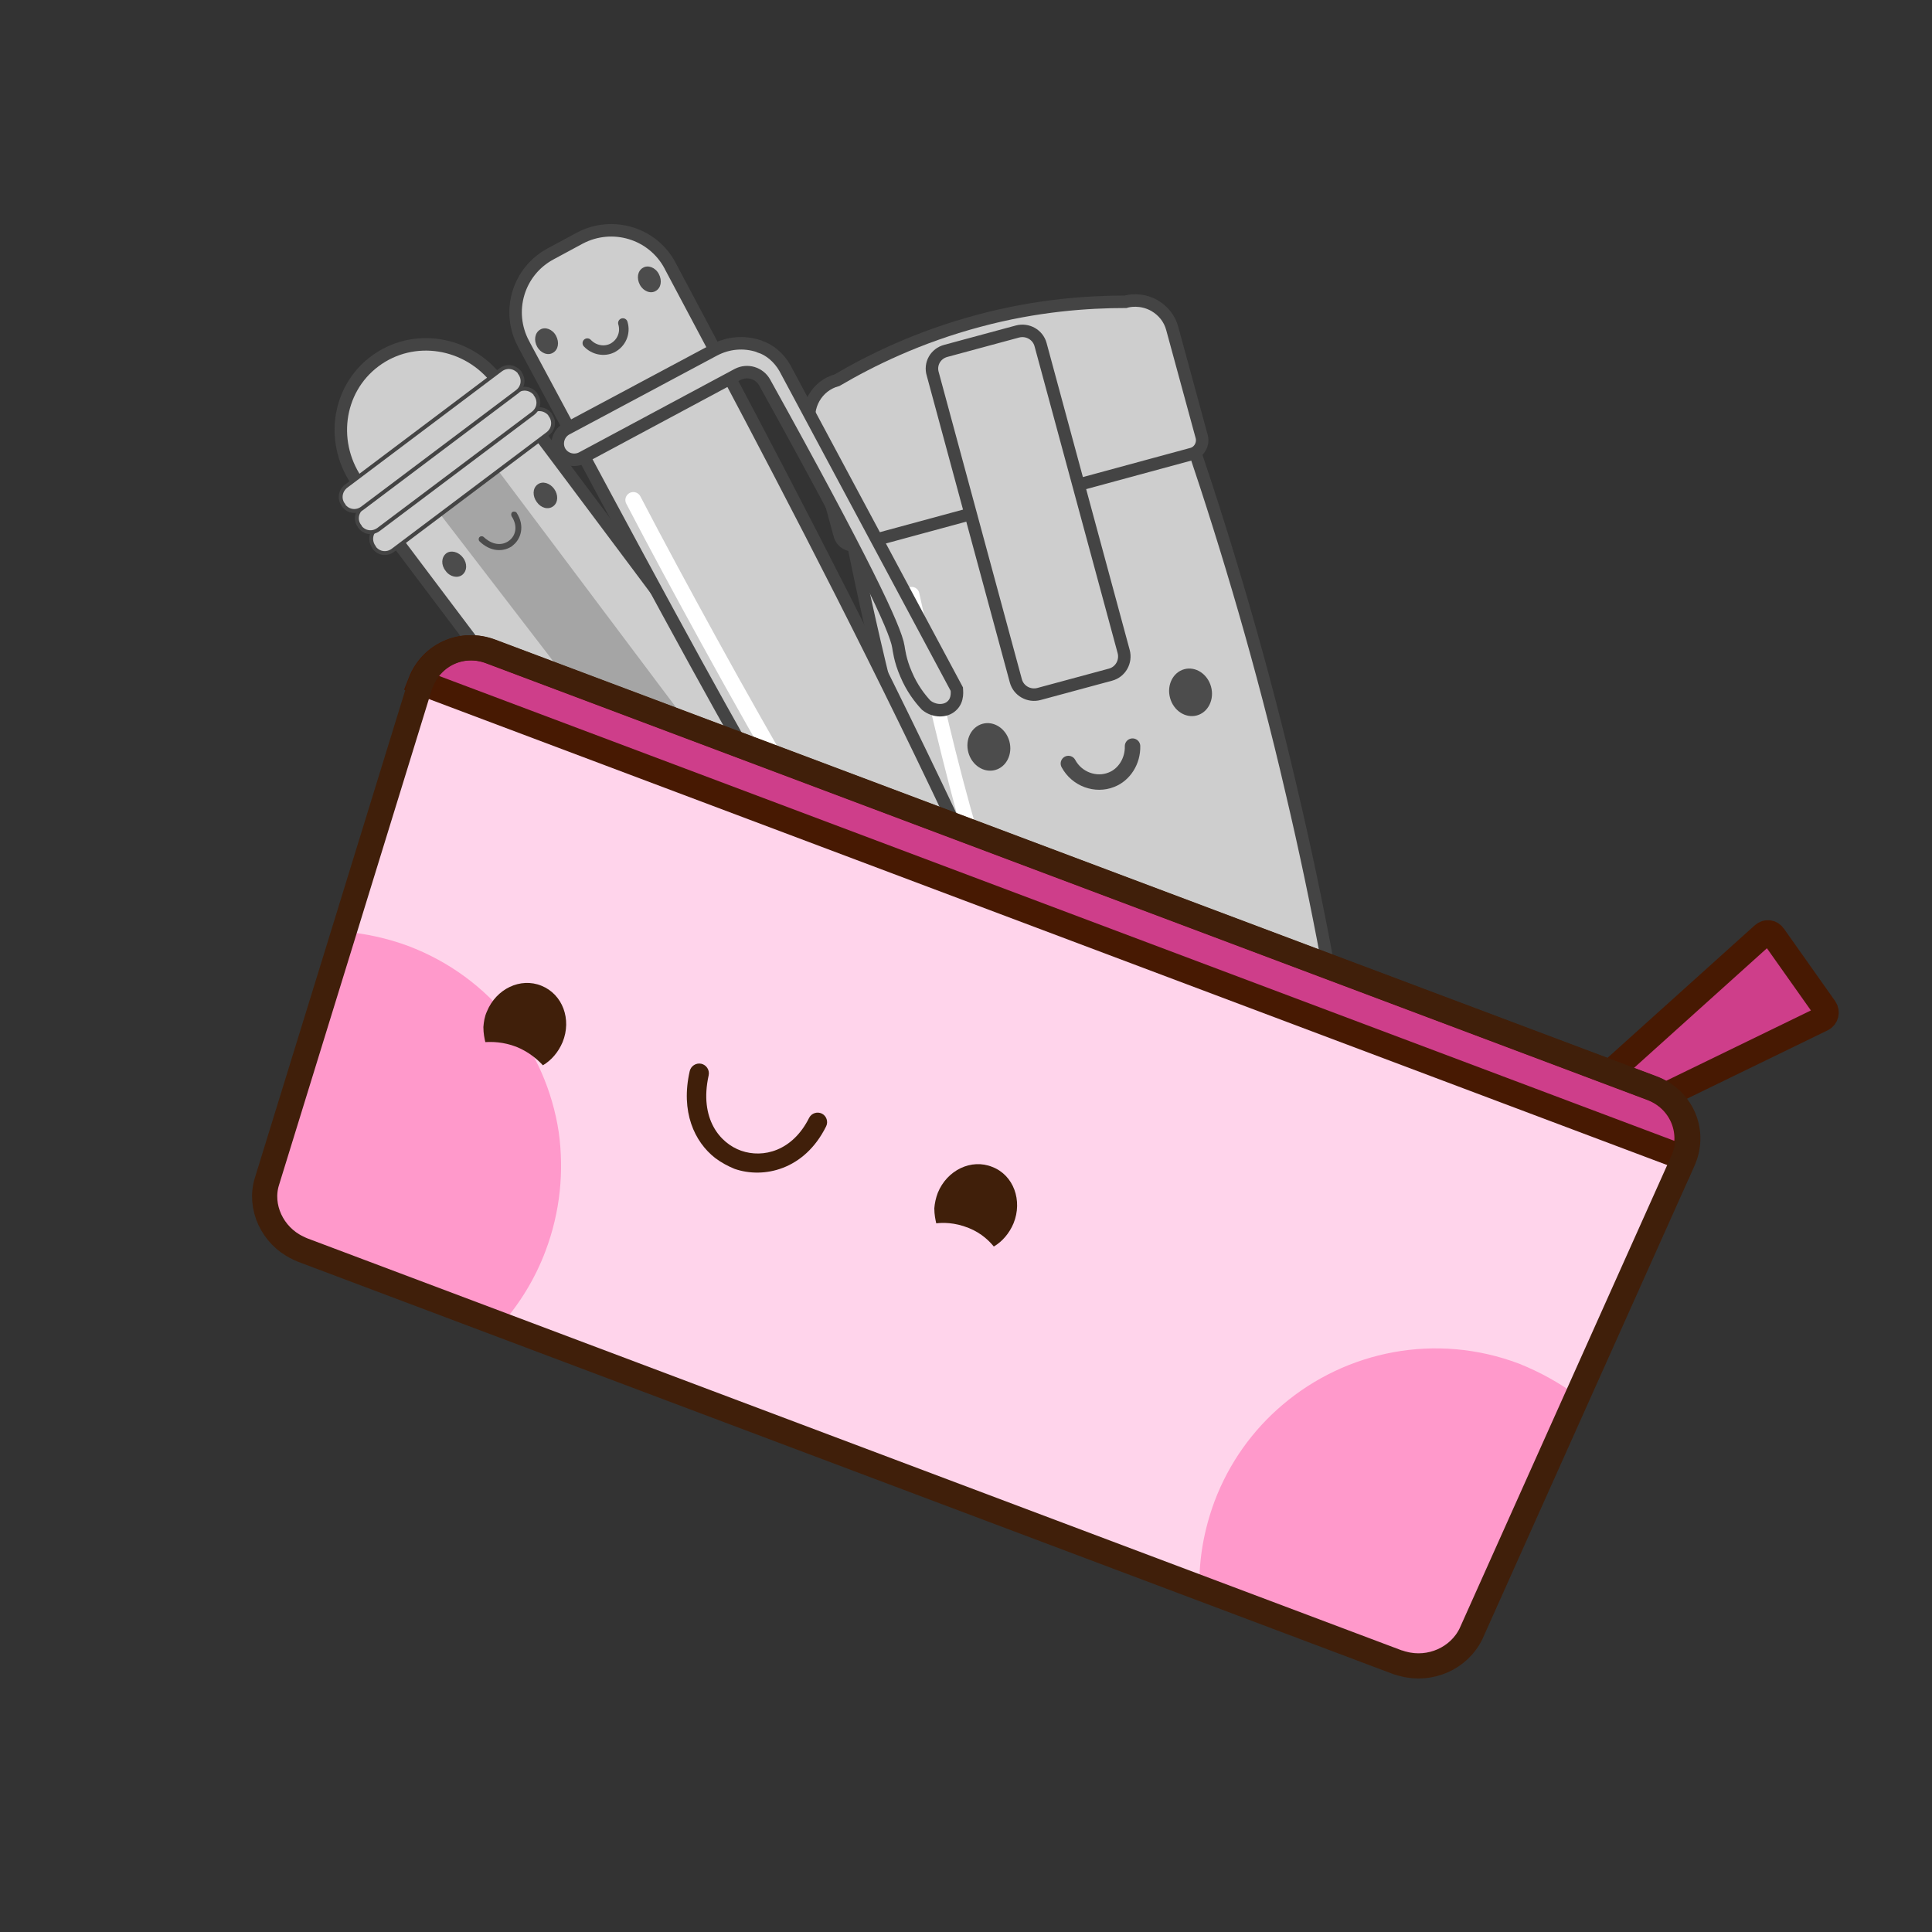 <?xml version="1.0" encoding="utf-8"?>
<!-- Generator: Adobe Illustrator 27.9.0, SVG Export Plug-In . SVG Version: 6.00 Build 0)  -->
<svg version="1.1" id="case" xmlns="http://www.w3.org/2000/svg" xmlns:xlink="http://www.w3.org/1999/xlink" x="0px" y="0px"
	 viewBox="0 0 500 500" style="enable-background:new 0 0 500 500;" xml:space="preserve">
<rect x="0" y="0" width="500" height="500" fill="#333333" stroke="none"/>
<style type="text/css">
	.st0{fill:#CECECE;stroke:#444444;stroke-width:3.23;stroke-miterlimit:10;}
	.st1{fill:#FFFFFF;}
	.st2{fill:#4C4C4C;}
	.st3{fill:none;stroke:#4C4C4C;stroke-width:4;stroke-linecap:round;stroke-miterlimit:10;}
	.st4{fill:#002625;}
	.st5{opacity:0.2;enable-background:new    ;}
	.st6{fill:#CECECE;stroke:#444444;stroke-miterlimit:10;}
	.st7{fill:#FDBBB5;}
	.st8{fill:#BC700C;}
	.st9{fill:#D8922B;stroke:#724100;stroke-width:4.11;stroke-linecap:round;stroke-linejoin:round;}
	.st10{fill:#FFCA76;stroke:#724100;stroke-width:1.64;stroke-linecap:round;stroke-linejoin:round;}
	.st11{fill:#7A4800;}
	.st12{fill:none;stroke:#FFFFFF;stroke-width:4.11;stroke-linecap:round;stroke-linejoin:round;}
	.st13{fill:none;stroke:#4C4C4C;stroke-width:2.47;stroke-linecap:round;stroke-miterlimit:10;}
	.st14{fill:#FFD4EB;}
	.st15{fill:#FF99CB;}
	.st16{fill:#CE3E8A;stroke:#471902;stroke-width:6.52;stroke-miterlimit:10;}
	.st17{fill:none;stroke:#401F0A;stroke-width:6.52;stroke-miterlimit:10;}
	.st18{fill:#401F0A;}
</style>
<g>
	<path class="st0" d="M345.2,296.2l-64.8,17.6c-3.3,0.9-6.7-0.8-8-3.9c-9.9-24.1-19.7-50.6-28.7-79.6
		c-10.1-32.5-17.6-63.1-23.2-91.1l88.2-23.9c9.1,27,18,56.9,25.6,89.7c7,29.7,12.1,57.8,15.8,83.9
		C350.6,292.1,348.5,295.4,345.2,296.2L345.2,296.2z"/>
	<path class="st1" d="M267.3,269.1c-1.1,0.2-2.1-0.4-2.5-1.4c-5.4-17.6-12.1-38.8-17.3-57.6c-5.4-20-9-36.6-13.5-55.6
		c-0.2-1.1,0.3-2.2,1.3-2.5c1.1-0.4,2.4,0.3,2.6,1.5c4,18,7.8,35.8,13.2,55.3c5.5,19.9,12.3,39.8,18.3,57.5c0.4,1.1-0.3,2.4-1.5,2.7
		L267.3,269.1L267.3,269.1z"/>
	<path class="st0" d="M308.4,117.5L221.8,141c-2,0.5-4-0.6-4.5-2.6l-7.6-27.9c-1.4-5.3,1.7-10.7,6.9-12.1c8.7-5.1,21-11.2,36.8-15.4
		c14.9-4,28.1-4.9,37.9-4.9c0.6-0.2,4-1,7.5,1c2.2,1.3,3.9,3.3,4.6,6L311,113C311.5,114.9,310.4,117,308.4,117.5L308.4,117.5z"/>
	<path class="st0" d="M244.8,90.8l18.5-5c2.6-0.7,5.3,0.8,6,3.4l21.5,79.4c0.7,2.6-0.8,5.3-3.4,6l-18.5,5c-2.6,0.7-5.3-0.8-6-3.4
		l-21.5-79.4C240.6,94.2,242.1,91.5,244.8,90.8z"/>
	<g>
		
			<ellipse transform="matrix(0.965 -0.262 0.262 0.965 -41.696 73.712)" class="st2" cx="255.9" cy="193.4" rx="5.5" ry="6.2"/>
		
			<ellipse transform="matrix(0.965 -0.262 0.262 0.965 -36.178 86.872)" class="st2" cx="308.1" cy="179.3" rx="5.5" ry="6.2"/>
		<path class="st3" d="M276.5,197.6c2.2,4.1,7.1,5.8,11.1,4.2c3.4-1.3,5.6-4.9,5.5-8.7"/>
	</g>
</g>
<g>
	<g>
		<path class="st0" d="M97,93.5L97,93.5c9.9-7.4,24-5.2,31.7,4.9l4.4,5.1L97.7,131l-4.8-5.7C85.3,115.1,87.1,100.9,97,93.5L97,93.5z
			"/>
		<g>
			<path class="st0" d="M229.7,308.4c-45.3-60.3-91.3-120.8-136.6-181.1L130,99.6c45.1,60,90.9,121.7,136,181.7"/>
			<path class="st0" d="M266.1,281.3c0.1,5.3,0.7,33.3,0.8,38.6c-4.9-1.5-32.1-10-37.1-11.5"/>
			<path class="st4" d="M267.1,309l-10.8,8.1c-0.7,0.5-0.5,1.5,0.3,1.8l10,3.4c1.3,0.5,2.7-0.6,2.6-2l-0.5-10.5
				C268.6,309,267.7,308.6,267.1,309L267.1,309z"/>
		</g>
		<path class="st5" d="M254.2,288.6L123.9,115.1l-15.1,11.3l132.8,172.8C241.6,299.2,235,273.8,254.2,288.6L254.2,288.6z"/>
		<path class="st6" d="M97.5,136.7l40-30.1c1.6-1.2,3.7-0.8,4.9,0.7l0,0.1c1.2,1.6,0.9,3.7-0.7,4.9l-40,30.1
			c-1.6,1.2-3.7,0.9-4.9-0.7l0-0.1C95.6,140,95.9,137.8,97.5,136.7z"/>
		<path class="st6" d="M93.7,131.4l40-30.1c1.6-1.2,3.7-0.8,4.9,0.7l0,0.1c1.2,1.6,0.9,3.7-0.7,4.9L98,137c-1.6,1.2-3.7,0.9-4.9-0.7
			l0-0.1C91.9,134.7,92.2,132.6,93.7,131.4L93.7,131.4z"/>
		<path class="st6" d="M89.6,125.8l40-30.1c1.6-1.2,3.7-0.8,4.9,0.7l0,0.1c1.2,1.6,0.9,3.7-0.7,4.9l-40,30.1
			c-1.6,1.2-3.7,0.9-4.9-0.7l0-0.1C87.7,129.2,88,127,89.6,125.8L89.6,125.8z"/>
		<path class="st7" d="M264.1,282.8c-2.8-4.5-7.4-6.1-9.5-5c-2.2,1.3-3.3,6.5,0.1,11.5c-3.3-5.6-10-6.7-13.2-4.2
			c-3.3,2.5-4,9.3,0.7,13.9c-3-4.5-8.7-5-11.2-2.6c-2.2,2.1-2.4,7,0.9,10.5"/>
	</g>
	<g>
		<g>
			<path class="st2" d="M143.4,126.5c1.1,1.5,1.1,3.5-0.2,4.5s-3.2,0.5-4.3-1.1c-1.1-1.5-1.1-3.5,0.2-4.5S142.3,125,143.4,126.5z"/>
			<path class="st2" d="M119.8,144.3c1.2,1.5,1.1,3.5-0.2,4.5c-1.2,0.9-3.2,0.5-4.3-1.1c-1.2-1.5-1.1-3.5,0.2-4.5
				C116.7,142.3,118.7,142.8,119.8,144.3z"/>
		</g>
		<path class="st2" d="M132.1,141.6c-2.1,1.2-5.2,1.2-8-1.5c-0.3-0.3-0.3-0.8,0-1.1c0.3-0.3,0.8-0.3,1.1,0c2.7,2.5,5.3,2,6.7,0.8
			c1.5-1.2,2.2-3.6,0.5-6.2c-0.2-0.4-0.1-0.9,0.2-1.1c0.4-0.2,0.9-0.1,1.1,0.2c2.2,3.4,1.1,6.7-0.8,8.3
			C132.6,141.3,132.3,141.5,132.1,141.6L132.1,141.6z"/>
	</g>
</g>
<g>
	<g>
		<circle class="st8" cx="283.5" cy="319.9" r="2.7"/>
		<path class="st0" d="M249.6,286.2l24.7-13.2c-15.7-35.7-29.7-65.2-40.3-86.9c-22-45-43.6-85.4-60.4-117c-0.1-0.2-0.2-0.3-0.2-0.4
			c-4.5-8.4-14.9-11.5-23.3-7.1l-7.6,4.1c-8.4,4.5-11.5,14.9-7,23.3c0,0.1,0.1,0.1,0.1,0.2c31.2,58.2,47.4,88.3,62.8,115
			C209.9,224.2,226.9,252.6,249.6,286.2z"/>
		<polygon class="st9" points="249.6,286.2 274.3,273 284.1,315.3 279.4,317.8 		"/>
		<path class="st0" d="M203.1,95.2l44.5,83.1c0,0.2,0.5,2.8-1.3,4.4c-1.6,1.5-4.5,1.5-6.6-0.2c-1.6-1.7-3.7-4.4-5.2-8
			c-1.6-3.6-1.9-6.6-2-7.1c-0.7-4.7-9.2-22.6-34.6-68.4c-1.4-2.5-4.5-3.4-7-2.1l-40.1,21.5c-2.1,1.2-4.7,0.5-5.9-1.5
			c-1.2-2.1-0.4-4.9,1.9-6l38-20.3c3.6-1.9,7.7-2.3,11.6-1c0.1,0,0.1,0,0.2,0.1C199.2,90.5,201.6,92.6,203.1,95.2L203.1,95.2z"/>
		<path class="st10" d="M285,318.2l-3.6,1.9c-0.3,0.2-0.7,0-0.8-0.3l-1.1-2.1l4.7-2.5l1.1,2.1C285.4,317.7,285.3,318,285,318.2
			L285,318.2z"/>
		<path class="st11" d="M255,230.3c-9.7,6.6-20.1,12.1-30.9,16.6C233.8,240.3,244.2,234.8,255,230.3L255,230.3L255,230.3z"/>
		<path class="st11" d="M257.8,236.3c-9.5,6.4-19.6,11.9-30.2,16.2C237,246,247.2,240.6,257.8,236.3L257.8,236.3z"/>
		<path class="st11" d="M260.4,242.3c-9.2,6.3-19,11.6-29.4,15.7C240.2,251.7,250.1,246.4,260.4,242.3L260.4,242.3z"/>
		<path class="st12" d="M163.9,129.4c6.2,11.9,12.7,23.9,19.4,36.1c8,14.6,16.1,28.8,24.1,42.6"/>
		<path class="st1" d="M213,219.5c3.2,0,3.2-5,0-5S209.8,219.5,213,219.5L213,219.5z"/>
	</g>
	<g>
		<g>
			<path class="st2" d="M139,89.7c0.9,1.7,2.8,2.4,4.1,1.6c1.4-0.8,1.7-2.7,0.8-4.4s-2.8-2.4-4.1-1.6
				C138.4,86.1,138.1,88.1,139,89.7z"/>
			<path class="st2" d="M165.6,73.7c0.9,1.7,2.8,2.4,4.1,1.6c1.4-0.8,1.7-2.7,0.8-4.4c-0.9-1.7-2.8-2.4-4.1-1.6
				C165,70.1,164.7,72,165.6,73.7z"/>
		</g>
		<path class="st13" d="M161.2,83.6c0.8,2.6-0.4,5.3-2.8,6.5c-2.1,1-4.7,0.5-6.4-1.3"/>
	</g>
</g>
<g>
	<path class="st14" d="M363.1,430.6c-0.5-0.1-0.9-0.3-1.4-0.4L78.3,323.5c-0.5-0.2-0.9-0.4-1.3-0.6c-6.5-3.1-10-10.6-7.9-17.2
		l19.9-64.5l19.6-63.6c0.1-0.4,0.2-0.7,0.4-1c2.8-7.2,10.7-10.8,18.1-8l300.5,113c7.5,2.8,11.1,10.9,8.2,18.2
		c-0.1,0.2-0.2,0.5-0.3,0.7l-27.2,60.7l-27.6,61.6C377.6,429.2,370.1,432.5,363.1,430.6L363.1,430.6z"/>
	<path class="st15" d="M408.1,361.2l-27.6,61.6c-2.9,6.4-10.4,9.6-17.3,7.7l-52.8-19.9c-0.1-7.3,1.2-14.7,3.9-22
		c3.8-10.1,10-18.6,17.7-25.1c16.4-13.9,39.6-18.7,61.1-10.6C398.6,355.1,403.6,357.9,408.1,361.2L408.1,361.2z"/>
	<path class="st15" d="M141.2,323.7c-2.7,7.2-6.7,13.7-11.5,19.1L77,322.9c-6.5-3.2-10-10.6-7.9-17.2l19.9-64.6
		c5.6,0.5,11.2,1.7,16.6,3.7c21.5,8.1,35.8,27,39,48.2C146,303.1,145,313.6,141.2,323.7L141.2,323.7z"/>
	<path class="st16" d="M459,242.2l13.3,18.8c0.6,0.9,0.3,2.2-0.7,2.7l-50.2,24.4l-6.2-9.2l41.1-37
		C457.2,241.1,458.4,241.3,459,242.2L459,242.2z"/>
	<path class="st16" d="M435.1,299.4L108.8,176.6c2.8-7.2,10.7-10.8,18.1-8l300.5,113c7.5,2.8,11.1,10.9,8.2,18.2L435.1,299.4z"/>
	<path class="st17" d="M363.1,430.6c-0.5-0.1-0.9-0.3-1.4-0.4L78.3,323.5c-0.5-0.2-0.9-0.4-1.3-0.6c-6.5-3.1-10-10.6-7.9-17.2
		l19.9-64.5l19.6-63.6c0.1-0.4,0.2-0.7,0.4-1c2.8-7.2,10.7-10.8,18.1-8l300.5,113c7.5,2.8,11.1,10.9,8.2,18.2
		c-0.1,0.2-0.2,0.5-0.3,0.7l-27.2,60.7l-27.6,61.6C377.6,429.2,370.1,432.5,363.1,430.6L363.1,430.6z"/>
	<g>
		<g>
			<path class="st18" d="M262.3,316.6c-1.1,2.6-2.9,4.7-5.1,6c-1-1.2-3-3.4-6.5-4.8c-3.7-1.5-6.9-1.4-8.4-1.2
				c-0.2-0.9-0.5-2.2-0.5-3.9c0.1-1.3,0.4-2.7,0.9-4c2.4-5.9,8.7-8.9,14.1-6.7C262.3,304.1,264.7,310.7,262.3,316.6L262.3,316.6z"/>
			<path class="st18" d="M145.6,269.7c-1.1,2.6-2.9,4.7-5.1,6c-1.1-1.2-3.4-3.4-6.9-4.8c-3.4-1.3-6.3-1.3-8-1.2
				c-0.2-0.9-0.5-2.2-0.5-3.9c0.1-1.3,0.3-2.7,0.9-4c2.4-5.9,8.7-8.9,14.1-6.7C145.6,257.3,148,263.8,145.6,269.7L145.6,269.7z"/>
		</g>
		<path class="st18" d="M185.1,299.7c-5.4-4.2-9-12-6.6-22.5c0.3-1.3,1.6-2.2,3-1.9c1.3,0.3,2.2,1.6,1.9,3
			c-2.5,11.3,3,17.6,8.4,19.5c5.7,2,13.3,0.1,17.6-8.5c0.6-1.2,2.1-1.7,3.3-1.1c1.2,0.6,1.7,2.1,1.1,3.3
			c-5.6,11.3-16.2,13.6-23.7,11C188.4,301.8,186.7,300.9,185.1,299.7L185.1,299.7z"/>
	</g>
</g>
</svg>
